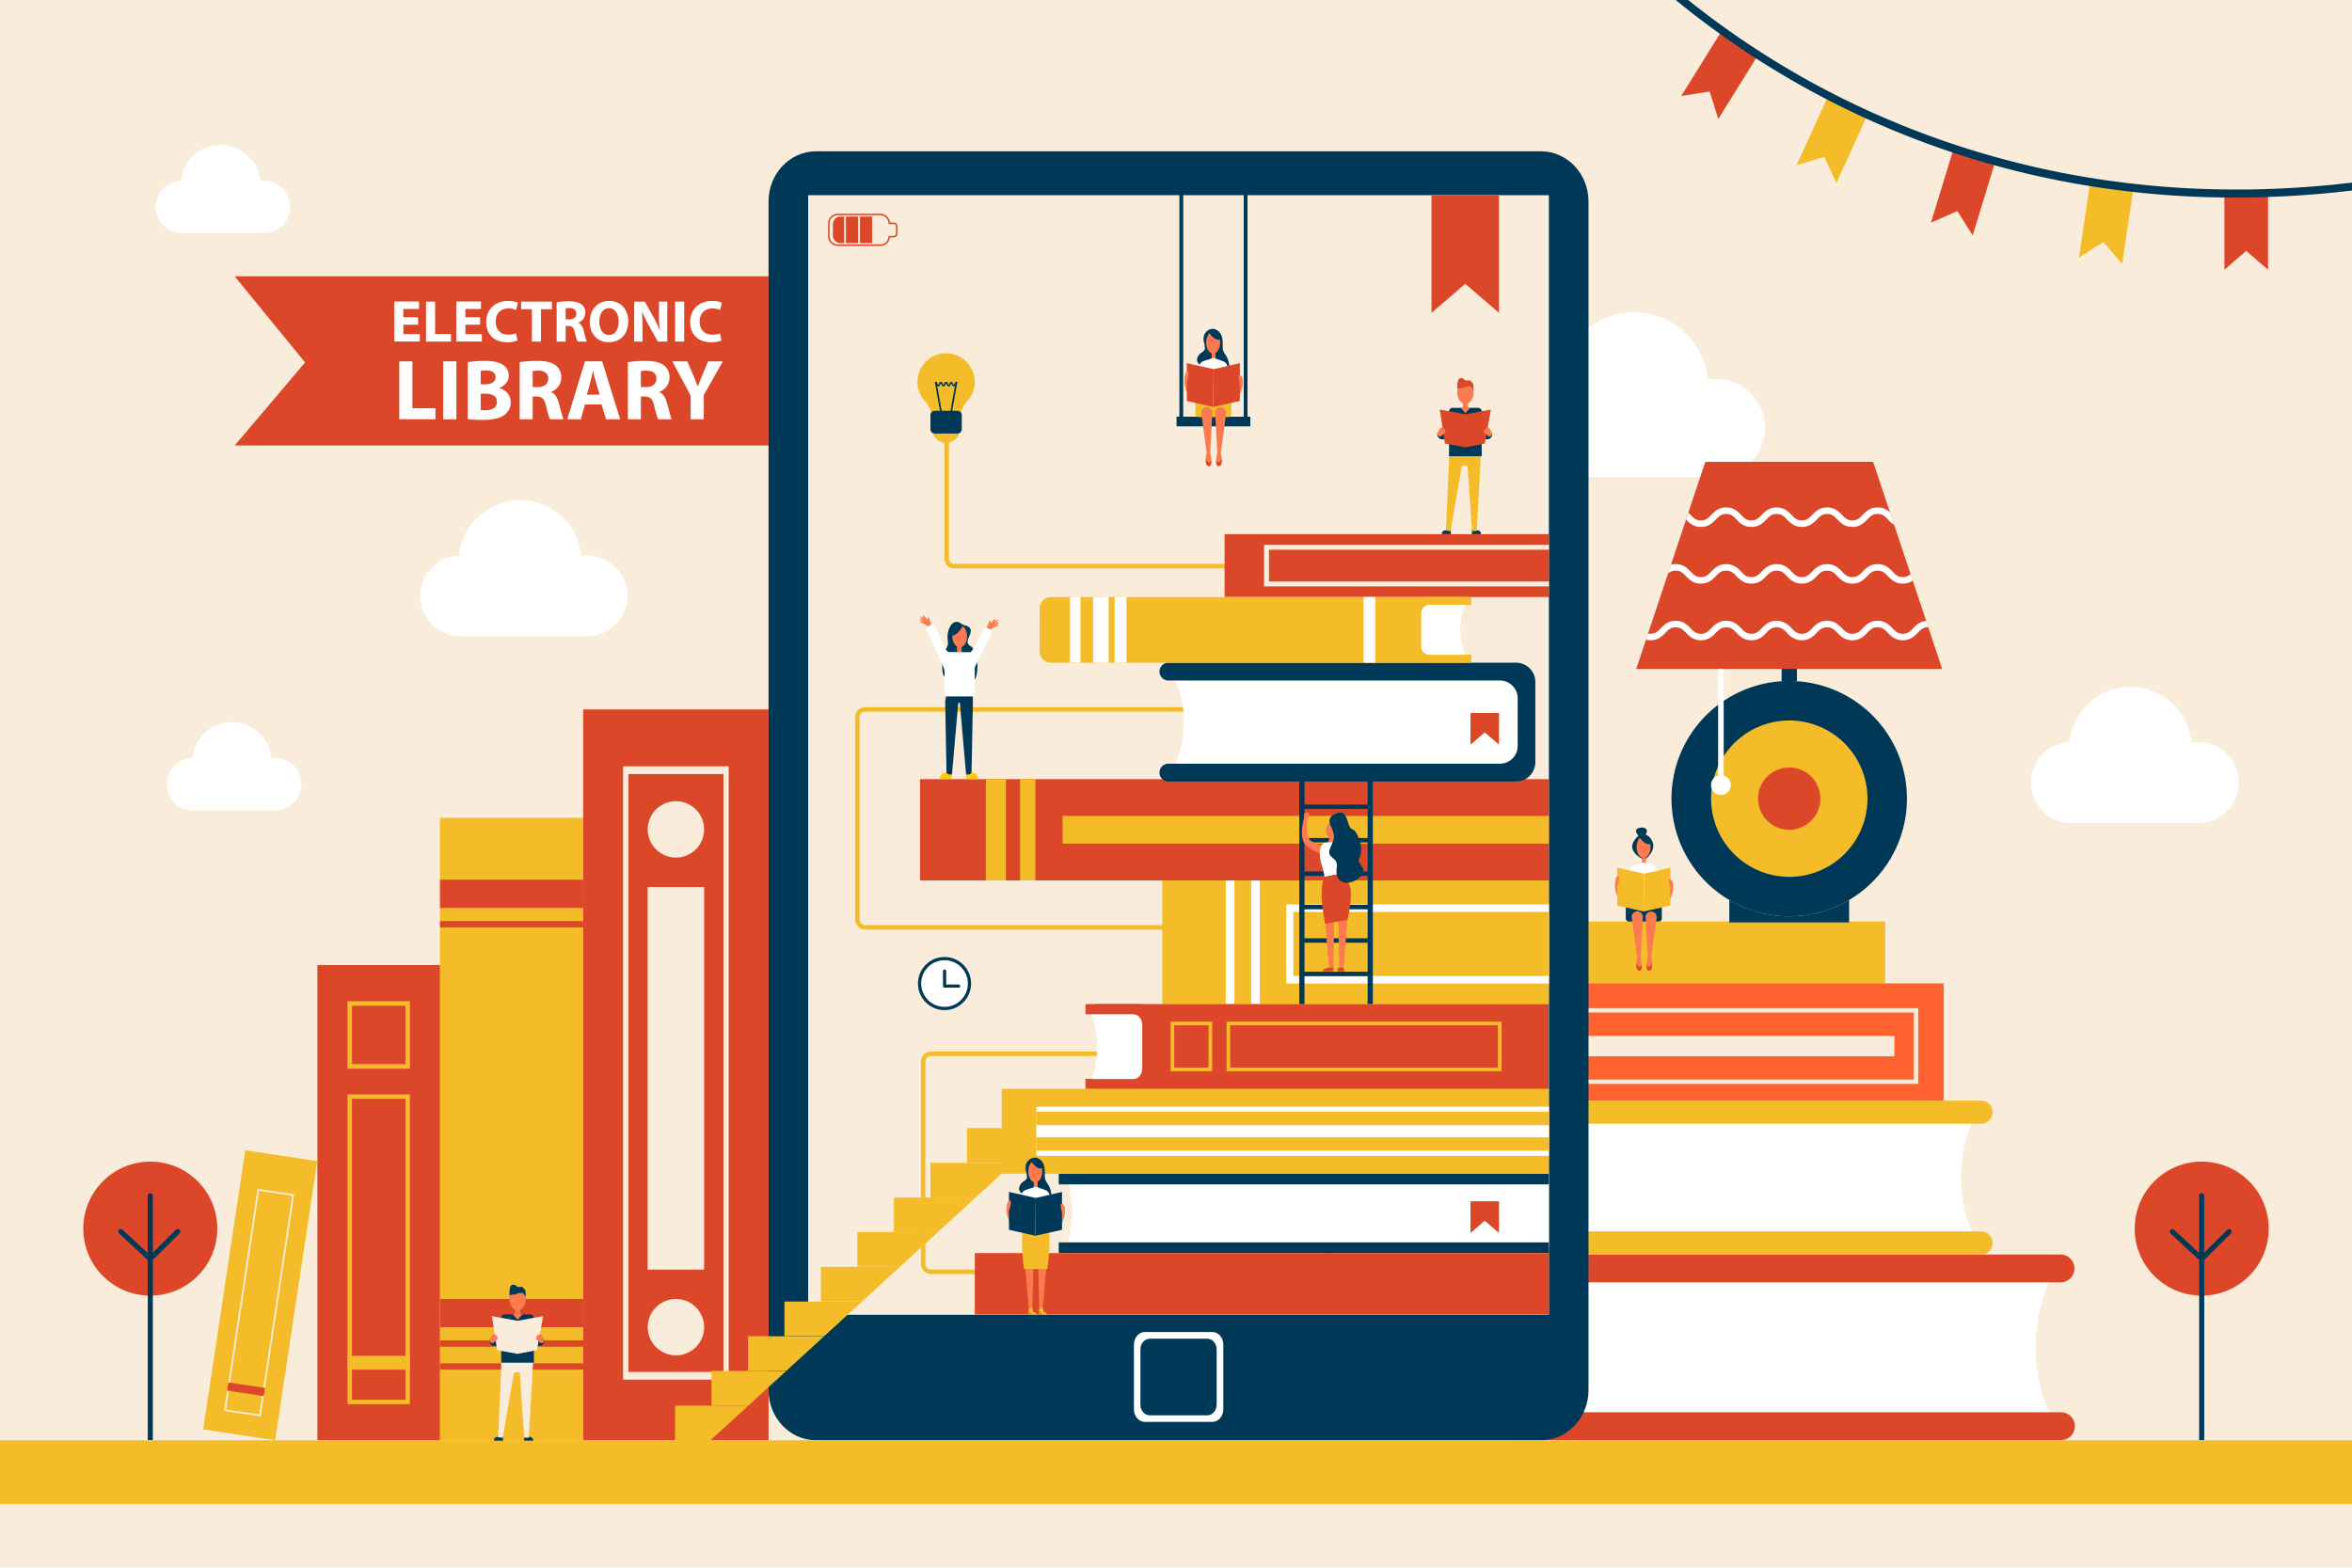<svg xmlns="http://www.w3.org/2000/svg" viewBox="0 0 1500 1000"><defs><style>.cls-1{fill:#f9ecda;}.cls-2,.cls-9{fill:#fff;}.cls-3{fill:#f4bc28;}.cls-4{fill:#dc4729;}.cls-5{fill:#ff612f;}.cls-6,.cls-8{fill:none;}.cls-6{stroke:#f9ecda;stroke-width:2.75px;}.cls-10,.cls-6,.cls-8,.cls-9{stroke-miterlimit:10;}.cls-10,.cls-7{fill:#003957;}.cls-8{stroke:#f4bc28;stroke-width:2.84px;}.cls-10,.cls-9{stroke:#003957;}.cls-9{stroke-width:2.06px;}.cls-10{stroke-width:1.9px;}.cls-11{fill:#fb7a4f;}.cls-12{fill:#f7a095;}.cls-13{fill:#ffc90a;}</style></defs><title>bookshelf2</title><g id="レイヤー_2" data-name="レイヤー 2"><g id="_1" data-name="1"><rect id="back" class="cls-1" width="1500" height="1000"/><g id="_1-2" data-name="1"><path class="cls-2" d="M1094.32,241.8h-5.09a47.43,47.43,0,0,0-94.37,0,31.26,31.26,0,0,0,1.38,62.48h98.08a31.26,31.26,0,0,0,0-62.52Z"/><path class="cls-2" d="M374.93,354.33h-4.21a39.17,39.17,0,0,0-77.94,0,25.81,25.81,0,0,0,1.14,51.6h81a25.82,25.82,0,0,0,0-51.63Z"/><path class="cls-2" d="M1401.92,473.35h-4.21a39.17,39.17,0,0,0-77.94,0,25.82,25.82,0,0,0,1.14,51.61h81a25.82,25.82,0,0,0,0-51.64Z"/><path class="cls-2" d="M175.93,483.48H173.2a25.39,25.39,0,0,0-50.52,0,16.73,16.73,0,0,0,.74,33.45h52.51a16.74,16.74,0,0,0,0-33.47Z"/><path class="cls-2" d="M168.77,115.27H166a25.39,25.39,0,0,0-50.51,0,16.73,16.73,0,0,0,.73,33.45h52.51a16.74,16.74,0,0,0,0-33.47Z"/></g><g id="_2" data-name="2"><rect class="cls-3" x="280.61" y="521.68" width="91.35" height="397.09"/><rect class="cls-4" x="280.61" y="828.6" width="91.35" height="18.01"/><rect class="cls-4" x="280.61" y="855" width="91.35" height="4.03"/><rect class="cls-4" x="280.61" y="561.14" width="91.35" height="18.01"/><rect class="cls-4" x="280.61" y="587.54" width="91.35" height="4.03"/><rect class="cls-4" x="280.61" y="869.65" width="91.35" height="4.03"/><rect class="cls-4" x="371.96" y="452.53" width="118.19" height="466.24"/><rect class="cls-1" x="397.38" y="488.82" width="67.35" height="391.24"/><rect class="cls-4" x="400.74" y="493.75" width="60.63" height="381.39"/><rect class="cls-1" x="413.06" y="565.82" width="35.98" height="244.05"/><circle class="cls-1" cx="431.05" cy="529.07" r="17.99" transform="translate(-154.39 178.39) rotate(-19.91)"/><circle class="cls-1" cx="431.05" cy="846.61" r="17.99" transform="translate(-262.51 197.36) rotate(-19.91)"/><rect class="cls-4" x="202.42" y="615.61" width="78.18" height="303.15"/><path class="cls-3" d="M258.57,641.51v37.28H224.46V641.51Zm2.85-2.84H221.61v43h39.81v-43Z"/><path class="cls-3" d="M258.57,700.9v192H224.46v-192Zm2.85-2.84H221.61V895.71h39.81V698.06Z"/><rect class="cls-3" x="221.61" y="864.86" width="39.8" height="8.83"/><rect class="cls-3" x="75.92" y="803.07" width="180.05" height="46.43" transform="translate(-675.84 867.19) rotate(-81.43)"/><path class="cls-1" d="M165.17,759.57l21.19,3.19-21,139.51-21.2-3.2,21-139.5Zm-.93-1.26L142.88,900l23.37,3.52,21.37-141.69-23.38-3.52Z"/><rect class="cls-4" x="154.28" y="874.41" width="5.24" height="23.64" transform="translate(-742.82 909.27) rotate(-81.43)"/><rect class="cls-3" x="908.28" y="587.8" width="293.98" height="39.59"/><path class="cls-2" d="M1298.26,859.4c0,19.37,5,37,13.1,50.31h-345V809.09h345C1303.22,822.38,1298.26,840,1298.26,859.4Z"/><path class="cls-4" d="M1314.1,900.84H983.65a17.75,17.75,0,0,1-17.75-17.76V835.72A17.74,17.74,0,0,1,983.65,818H1314.1a8.88,8.88,0,1,0,0-17.76H967.57a19.23,19.23,0,0,0-19.24,19.24v79.91a19.23,19.23,0,0,0,19.24,19.23H1314.1a8.88,8.88,0,1,0,0-17.75Z"/><path class="cls-2" d="M996.13,716.79a14.44,14.44,0,0,0-14,11.48V774a14.44,14.44,0,0,0,14,11.49h261.35a89.79,89.79,0,0,1,0-68.7H996.13Z"/><path class="cls-3" d="M1263.46,785.49H996.13a14.44,14.44,0,0,1-14-11.49,14.94,14.94,0,0,1-.36-3.23V731.51a15.1,15.1,0,0,1,.36-3.24,14.44,14.44,0,0,1,14-11.48h267.33a7.36,7.36,0,0,0,0-14.72H983.11A15.76,15.76,0,0,0,967.55,718v66.24a15.76,15.76,0,0,0,15.56,16h280.35a7.36,7.36,0,0,0,0-14.72Z"/><rect class="cls-5" x="945.64" y="627.31" width="293.98" height="74.75"/><rect class="cls-6" x="992.99" y="644.51" width="228.97" height="45.51"/><rect class="cls-1" x="1006.55" y="660.77" width="201.6" height="13"/><path class="cls-7" d="M1216.16,509.43a75.08,75.08,0,1,1-80-74.89c1.61-.11,3.24-.17,4.88-.17s3.27.06,4.89.17A75,75,0,0,1,1216.16,509.43Z"/><path class="cls-3" d="M1191,509.43a49.87,49.87,0,1,1-53.11-49.74c1.07-.07,2.15-.11,3.24-.11s2.18,0,3.25.11A49.86,49.86,0,0,1,1191,509.43Z"/><path class="cls-4" d="M1160.94,509.44a19.86,19.86,0,1,1-21.15-19.82c.43,0,.86,0,1.29,0s.87,0,1.3,0A19.86,19.86,0,0,1,1160.94,509.44Z"/><path class="cls-7" d="M1179.28,574.06v14.35h-76.39V574.06a75,75,0,0,0,76.39,0Z"/><path class="cls-7" d="M1146,386.86v47.68c-1.62-.11-3.24-.17-4.89-.17s-3.27.06-4.88.17V386.86Z"/><polygon class="cls-4" points="1238.65 426.73 1043.52 426.73 1049.74 408.07 1051.05 404.13 1063.81 365.85 1065.69 360.22 1075.28 331.42 1076.74 327.04 1087.56 294.6 1194.6 294.6 1205.38 326.94 1207.97 334.69 1218.46 366.17 1219.85 370.33 1228.42 396.04 1229.77 400.12 1238.65 426.73"/><path class="cls-2" d="M1208,334.69a17.08,17.08,0,0,1-4-3.34c-1.91-2-3.41-3.51-6.57-3.51s-4.65,1.56-6.55,3.51c-2.07,2.13-4.64,4.76-9.54,4.76s-7.46-2.63-9.53-4.76c-1.91-2-3.41-3.51-6.57-3.51s-4.65,1.56-6.55,3.51c-2.07,2.13-4.64,4.76-9.54,4.76s-7.46-2.63-9.52-4.76c-1.92-2-3.42-3.51-6.57-3.51s-4.65,1.56-6.57,3.51c-2,2.13-4.62,4.76-9.52,4.76s-7.46-2.63-9.53-4.76c-1.9-2-3.41-3.51-6.57-3.51s-4.65,1.56-6.55,3.51c-2.07,2.13-4.64,4.76-9.54,4.76s-7.41-2.58-9.46-4.69l1.46-4.38c.52.48,1,1,1.45,1.43,1.9,2,3.41,3.51,6.55,3.51s4.65-1.55,6.57-3.51c2.06-2.12,4.62-4.77,9.52-4.77s7.48,2.65,9.54,4.77c1.9,2,3.42,3.51,6.56,3.51s4.65-1.55,6.56-3.51c2.07-2.12,4.63-4.77,9.53-4.77s7.47,2.65,9.54,4.77c1.9,2,3.4,3.51,6.55,3.51s4.66-1.55,6.57-3.51c2-2.12,4.63-4.77,9.52-4.77s7.48,2.65,9.53,4.77c1.91,2,3.43,3.51,6.57,3.51s4.65-1.55,6.57-3.51c2.05-2.12,4.62-4.77,9.52-4.77a11.24,11.24,0,0,1,8,3.24Z"/><path class="cls-2" d="M1219.85,370.33a10.73,10.73,0,0,1-6.36,1.94c-4.9,0-7.46-2.65-9.53-4.78-1.91-2-3.41-3.5-6.57-3.5s-4.65,1.54-6.55,3.5c-2.07,2.13-4.64,4.78-9.54,4.78s-7.46-2.65-9.53-4.78c-1.91-2-3.41-3.5-6.57-3.5s-4.65,1.54-6.55,3.5c-2.07,2.13-4.64,4.78-9.54,4.78s-7.46-2.65-9.52-4.78c-1.92-2-3.42-3.5-6.57-3.5s-4.65,1.54-6.57,3.5c-2,2.13-4.62,4.78-9.52,4.78s-7.46-2.65-9.53-4.78c-1.9-2-3.41-3.5-6.57-3.5s-4.65,1.54-6.55,3.5c-2.07,2.13-4.64,4.78-9.54,4.78s-7.46-2.65-9.53-4.78c-1.91-2-3.41-3.5-6.56-3.5a6.77,6.77,0,0,0-4.84,1.86l1.88-5.63a11.69,11.69,0,0,1,3-.37c4.9,0,7.47,2.63,9.54,4.76,1.9,2,3.41,3.52,6.55,3.52s4.65-1.56,6.57-3.52c2.06-2.13,4.62-4.76,9.52-4.76s7.48,2.63,9.54,4.76c1.9,2,3.42,3.52,6.56,3.52s4.65-1.56,6.56-3.52c2.07-2.13,4.63-4.76,9.53-4.76s7.47,2.63,9.54,4.76c1.9,2,3.4,3.52,6.55,3.52s4.66-1.56,6.57-3.52c2-2.13,4.63-4.76,9.52-4.76s7.48,2.63,9.53,4.76c1.91,2,3.43,3.52,6.57,3.52s4.65-1.56,6.57-3.52c2.05-2.13,4.62-4.76,9.52-4.76s7.48,2.63,9.53,4.76c1.91,2,3.43,3.52,6.57,3.52a6.9,6.9,0,0,0,5-2Z"/><path class="cls-2" d="M1229.77,400.12h-.18c-3.14,0-4.66,1.55-6.56,3.52-2.07,2.13-4.64,4.76-9.54,4.76s-7.46-2.63-9.53-4.76c-1.91-2-3.41-3.52-6.57-3.52s-4.65,1.55-6.55,3.52c-2.07,2.13-4.64,4.76-9.54,4.76s-7.46-2.63-9.53-4.76c-1.91-2-3.41-3.52-6.57-3.52s-4.65,1.55-6.55,3.52c-2.07,2.13-4.64,4.76-9.54,4.76A11.67,11.67,0,0,1,1146,408a13.94,13.94,0,0,1-6.37-4.35,13.07,13.07,0,0,0-3.39-2.81,6.86,6.86,0,0,0-3.18-.71c-3.14,0-4.65,1.55-6.57,3.52-2,2.13-4.62,4.76-9.52,4.76s-7.46-2.63-9.53-4.76c-1.9-2-3.41-3.52-6.57-3.52s-4.65,1.55-6.55,3.52c-2.07,2.13-4.64,4.76-9.54,4.76s-7.46-2.63-9.53-4.76c-1.91-2-3.41-3.52-6.56-3.52s-4.65,1.55-6.56,3.52c-2.06,2.13-4.63,4.76-9.52,4.76a11.76,11.76,0,0,1-2.83-.33l1.31-3.94a7.83,7.83,0,0,0,1.52.13c3.14,0,4.65-1.54,6.55-3.5,2.07-2.13,4.64-4.78,9.53-4.78s7.47,2.65,9.54,4.78c1.9,2,3.41,3.5,6.55,3.5s4.65-1.54,6.57-3.5c2.06-2.13,4.62-4.78,9.52-4.78s7.48,2.65,9.54,4.78c1.9,2,3.42,3.5,6.56,3.5s4.65-1.54,6.56-3.5c2.07-2.13,4.63-4.78,9.53-4.78a11.83,11.83,0,0,1,3.18.42,14.3,14.3,0,0,1,6.36,4.36,12.94,12.94,0,0,0,3.4,2.81,6.79,6.79,0,0,0,3.15.69c3.16,0,4.66-1.54,6.57-3.5,2-2.13,4.63-4.78,9.52-4.78s7.48,2.65,9.53,4.78c1.91,2,3.43,3.5,6.57,3.5s4.65-1.54,6.57-3.52,4.62-4.76,9.52-4.76,7.48,2.65,9.53,4.78c1.91,2,3.43,3.5,6.57,3.5s4.67-1.54,6.57-3.52,4.21-4.31,8.36-4.7Z"/><path class="cls-2" d="M1099.3,494.72v-68h-3.55v68a6.31,6.31,0,1,0,3.55,0Z"/></g><g id="_3" data-name="3"><polygon class="cls-4" points="490.15 284.18 149.67 284.18 194.58 231.2 149.67 176.26 490.15 176.26 490.15 284.18"/><path class="cls-2" d="M266.65,207.11h-9.38v6h10.48v4.73H251.48v-25.5h15.74v4.73h-10v5.3h9.38Z"/><path class="cls-2" d="M271.69,192.39h5.79v20.66h10.14v4.84H271.69Z"/><path class="cls-2" d="M306.2,207.11h-9.38v6H307.3v4.73H291v-25.5h15.74v4.73h-9.95v5.3h9.38Z"/><path class="cls-2" d="M330,217.18a16.33,16.33,0,0,1-6.55,1.13c-8.82,0-13.36-5.52-13.36-12.79,0-8.7,6.21-13.55,13.93-13.55a15,15,0,0,1,6.28,1.14l-1.17,4.58a12.52,12.52,0,0,0-4.85-.95c-4.58,0-8.13,2.76-8.13,8.44,0,5.11,3,8.32,8.17,8.32a14.32,14.32,0,0,0,4.81-.83Z"/><path class="cls-2" d="M339.2,197.23h-6.85v-4.84H352v4.84h-7v20.66H339.2Z"/><path class="cls-2" d="M355,192.73a51.12,51.12,0,0,1,7.68-.53c3.79,0,6.44.57,8.25,2a6.45,6.45,0,0,1,2.35,5.33,6.76,6.76,0,0,1-4.5,6.28v.12c1.77.72,2.76,2.42,3.4,4.76.8,2.88,1.59,6.21,2.08,7.19h-5.9A32.68,32.68,0,0,1,366.6,212c-.68-3.18-1.78-4-4.12-4.08h-1.74v10H355Zm5.72,11H363c2.87,0,4.57-1.43,4.57-3.67s-1.58-3.52-4.23-3.55a15.26,15.26,0,0,0-2.61.18Z"/><path class="cls-2" d="M400.66,204.88c0,8.36-5.07,13.43-12.53,13.43s-12-5.71-12-13c0-7.64,4.88-13.36,12.41-13.36C396.38,192,400.66,197.84,400.66,204.88Zm-18.43.34c0,5,2.35,8.51,6.21,8.51s6.13-3.71,6.13-8.66c0-4.58-2.2-8.52-6.17-8.52S382.23,200.26,382.23,205.22Z"/><path class="cls-2" d="M404.45,217.89v-25.5h6.73l5.3,9.35a72.87,72.87,0,0,1,4.16,8.74h.12a94.55,94.55,0,0,1-.49-10.67v-7.42h5.29v25.5h-6.05l-5.45-9.83a96.6,96.6,0,0,1-4.43-9l-.11,0c.15,3.37.23,7,.23,11.12v7.68Z"/><path class="cls-2" d="M436.35,192.39v25.5h-5.79v-25.5Z"/><path class="cls-2" d="M460.08,217.18a16.33,16.33,0,0,1-6.55,1.13c-8.82,0-13.36-5.52-13.36-12.79,0-8.7,6.21-13.55,13.93-13.55a15,15,0,0,1,6.28,1.14l-1.17,4.58a12.52,12.52,0,0,0-4.85-.95c-4.58,0-8.13,2.76-8.13,8.44,0,5.11,3,8.32,8.17,8.32a14.32,14.32,0,0,0,4.81-.83Z"/><path class="cls-2" d="M254.64,230.5H263v29.95h14.7v7H254.64Z"/><path class="cls-2" d="M291.06,230.5v37h-8.39v-37Z"/><path class="cls-2" d="M298.3,231a66.4,66.4,0,0,1,10.8-.77c5.11,0,8.23.5,10.92,2.09a8,8,0,0,1,4.44,7.24c0,3.29-1.92,6.36-6.08,7.9v.11c4.22,1.15,7.35,4.33,7.35,9.1a9.87,9.87,0,0,1-3.84,7.85c-2.69,2.14-7.19,3.34-14.54,3.34a65.55,65.55,0,0,1-9.05-.54Zm8.28,14.16h2.74c4.39,0,6.75-1.81,6.75-4.56s-2.14-4.28-5.92-4.28a22.81,22.81,0,0,0-3.57.22Zm0,16.4a26.32,26.32,0,0,0,3.24.11c3.78,0,7.13-1.48,7.13-5.32s-3.35-5.22-7.52-5.22h-2.85Z"/><path class="cls-2" d="M331.43,231a73.25,73.25,0,0,1,11.13-.77c5.49,0,9.33.83,12,2.91a9.39,9.39,0,0,1,3.4,7.74,9.8,9.8,0,0,1-6.53,9.1v.17c2.58,1,4,3.51,4.94,6.91,1.15,4.17,2.31,9,3,10.42h-8.56c-.6-1.1-1.48-4.06-2.58-8.61s-2.58-5.87-6-5.93h-2.52v14.54h-8.28Zm8.28,15.91H343c4.17,0,6.64-2.08,6.64-5.32,0-3.4-2.3-5.1-6.14-5.16a20.68,20.68,0,0,0-3.79.28Z"/><path class="cls-2" d="M373.06,258l-2.63,9.49h-8.67l11.3-37h11l11.46,37h-9L383.65,258Zm9.38-6.25-2.31-7.85c-.65-2.19-1.31-4.93-1.86-7.13h-.11c-.55,2.2-1.1,5-1.7,7.13l-2.19,7.85Z"/><path class="cls-2" d="M400.43,231a73.25,73.25,0,0,1,11.13-.77c5.49,0,9.33.83,12,2.91a9.39,9.39,0,0,1,3.4,7.74,9.8,9.8,0,0,1-6.52,9.1v.17c2.57,1,4,3.51,4.93,6.91,1.15,4.17,2.31,9,3,10.42h-8.56c-.6-1.1-1.48-4.06-2.58-8.61s-2.57-5.87-6-5.93h-2.52v14.54h-8.28Zm8.28,15.91H412c4.17,0,6.64-2.08,6.64-5.32,0-3.4-2.3-5.1-6.14-5.16a20.68,20.68,0,0,0-3.79.28Z"/><path class="cls-2" d="M440.47,267.47V252.33L428.79,230.5h9.54l3.79,8.89c1.15,2.68,1.92,4.66,2.85,7.07h.11c.82-2.3,1.7-4.44,2.8-7.07l3.72-8.89H461l-12.18,21.56v15.41Z"/><path class="cls-7" d="M1013.08,886.73c0,17.69-13.57,32-30.31,32H520.46c-16.74,0-30.31-14.35-30.31-32V128.51c0-17.69,13.57-32,30.31-32H982.77c16.74,0,30.31,14.35,30.31,32Z"/><rect class="cls-1" x="515.41" y="124.51" width="472.41" height="714.17"/><circle class="cls-7" cx="751.61" cy="875.95" r="25.1"/><path class="cls-2" d="M780.17,899c0,4.42-3.15,8-7,8h-43c-3.89,0-7-3.58-7-8V857.66c0-4.42,3.15-8,7-8h43c3.89,0,7,3.58,7,8Z"/><path class="cls-7" d="M775.92,896c0,3.76-2.69,6.81-6,6.81H733.3c-3.3,0-6-3-6-6.81V860.74c0-3.76,2.69-6.81,6-6.81h36.63c3.3,0,6,3.05,6,6.81Z"/></g><g id="_4" data-name="4"><path class="cls-3" d="M791.93,359.72H608.47a3.31,3.31,0,0,1-3.31-3.31v-78h-2.85v78a6.18,6.18,0,0,0,6.16,6.16H791.93Z"/><rect class="cls-8" x="546.8" y="452.53" width="259.38" height="139.04" rx="4.74" ry="4.74"/><rect class="cls-8" x="588.76" y="672.22" width="259.38" height="139.04" rx="4.74" ry="4.74"/><circle class="cls-9" cx="602.38" cy="627.39" r="15.92"/><polygon class="cls-2" points="602.38 619.45 602.38 629 611.29 629 602.38 619.45"/><path class="cls-7" d="M611.29,630h-8.91a1,1,0,0,1-1-1v-9.55a1,1,0,1,1,2.06,0V628h7.88a1,1,0,1,1,0,2.06Z"/><path class="cls-3" d="M611.81,276.3a8.82,8.82,0,0,1-16.86,0,2.63,2.63,0,0,0,1.16.26h14.55A2.73,2.73,0,0,0,611.81,276.3Z"/><path class="cls-3" d="M621.65,243.61a18.25,18.25,0,0,1-3.83,11.21,18.6,18.6,0,0,0-1.79,2A18.18,18.18,0,0,0,612.2,268v5.71a8.87,8.87,0,0,1-.39,2.59,2.76,2.76,0,0,1-1.15.25H596.1a2.62,2.62,0,0,1-1.15-.26,8.44,8.44,0,0,1-.39-2.58V268a17.81,17.81,0,0,0-.65-4.82,18.22,18.22,0,0,0-3.2-6.41,16.93,16.93,0,0,0-1.75-1.93,18.27,18.27,0,1,1,32.69-11.23Z"/><path class="cls-7" d="M613.38,264.78v9.06a2.71,2.71,0,0,1-2.72,2.71H596.1a2.62,2.62,0,0,1-1.15-.26,2.69,2.69,0,0,1-1.56-2.45v-9.06a2.72,2.72,0,0,1,2.71-2.72h14.56a2.71,2.71,0,0,1,2.18,1.11A2.67,2.67,0,0,1,613.38,264.78Z"/><path class="cls-7" d="M600.84,267.22a.54.54,0,0,1-.53-.44l-4-22.46a.53.53,0,0,1,.44-.63.55.55,0,0,1,.63.44l4,22.46a.55.55,0,0,1-.44.63Z"/><path class="cls-7" d="M605.92,267.22h-.1a.56.56,0,0,1-.44-.63l4-22.46a.54.54,0,0,1,.63-.44.55.55,0,0,1,.44.63l-4,22.46A.54.54,0,0,1,605.92,267.22Z"/><path class="cls-7" d="M608.36,246.53c-.75,0-1.05-.72-1.29-1.3a2,2,0,0,0-.38-.7,2.44,2.44,0,0,0-.37.7c-.24.58-.54,1.3-1.28,1.3s-1-.72-1.29-1.3a2,2,0,0,0-.38-.7,2.44,2.44,0,0,0-.37.7c-.24.58-.54,1.3-1.28,1.3s-1.05-.72-1.29-1.3a2,2,0,0,0-.38-.7,2.44,2.44,0,0,0-.37.7c-.24.58-.54,1.3-1.28,1.3s-1-.72-1.29-1.3a2,2,0,0,0-.38-.7.49.49,0,0,1-.49-.49.5.5,0,0,1,.5-.5c.74,0,1,.73,1.29,1.31.09.23.26.65.38.7a2.47,2.47,0,0,0,.36-.7c.24-.58.54-1.31,1.29-1.31s1,.73,1.28,1.31c.1.23.27.65.38.7a2.22,2.22,0,0,0,.37-.7c.24-.58.54-1.31,1.29-1.31s1,.73,1.28,1.31c.1.23.27.65.38.7a2.22,2.22,0,0,0,.37-.7c.24-.58.54-1.31,1.29-1.31s1,.73,1.28,1.31c.1.23.27.65.38.7s.28-.47.37-.7c.25-.58.55-1.31,1.29-1.31a.51.51,0,0,1,.5.5.5.5,0,0,1-.5.49c-.11.05-.28.47-.37.7C609.4,245.81,609.1,246.53,608.36,246.53Z"/></g><g id="_5" data-name="5"><g id="_5-2" data-name="5"><g id="_5-3" data-name="5"><rect class="cls-4" x="586.74" y="497.01" width="401.07" height="64.59"/><rect class="cls-3" x="677.69" y="520.48" width="310.12" height="17.66"/><rect class="cls-3" x="628.73" y="497.01" width="12.75" height="64.59"/><rect class="cls-3" x="650.55" y="497.01" width="9.76" height="64.59"/><path class="cls-2" d="M755.06,460.61c0,12.41-3.17,23.71-8.38,32.23h221V428.39h-221C751.89,436.9,755.06,448.21,755.06,460.61Z"/><path class="cls-7" d="M966.85,422.71H744.92a5.69,5.69,0,0,0,0,11.37H956.55a11.37,11.37,0,0,1,11.37,11.37v30.33a11.37,11.37,0,0,1-11.37,11.37H744.92a5.69,5.69,0,0,0,0,11.37H966.85a12.32,12.32,0,0,0,12.32-12.32V435A12.32,12.32,0,0,0,966.85,422.71Z"/><rect class="cls-4" x="780.98" y="340.73" width="206.84" height="40.1"/><polygon class="cls-1" points="987.83 370.92 809.31 370.92 809.31 350.65 987.83 350.65 987.83 347.53 806.18 347.53 806.18 374.04 987.83 374.04 987.83 370.92"/><path class="cls-3" d="M934.55,380.84v5.33c-1.86,3.38-3.07,9.11-3.07,15.6s1.21,12.23,3.07,15.6v5.34H668.83v-.15a7.17,7.17,0,0,1-5.76-7V388a7.15,7.15,0,0,1,5.76-7v-.14Z"/><path class="cls-3" d="M938.31,380.84v5.05H934.7a1.91,1.91,0,0,0-.15.28c-1.86,3.38-3.07,9.11-3.07,15.6s1.21,12.23,3.07,15.6a1.91,1.91,0,0,0,.15.28h3.61v5.06H909.25a7.18,7.18,0,0,1-7.17-7.18V388a7.16,7.16,0,0,1,7.17-7.17Z"/><path class="cls-2" d="M934.55,417.37a1.91,1.91,0,0,0,.15.28H911.9a5.44,5.44,0,0,1-5.42-4.89,5.25,5.25,0,0,1,0-.56V391.34a5.12,5.12,0,0,1,0-.56,5.43,5.43,0,0,1,5.42-4.89h22.8a1.91,1.91,0,0,0-.15.28c-1.86,3.38-3.07,9.11-3.07,15.6S932.69,414,934.55,417.37Z"/><path class="cls-2" d="M934.55,417.37a1.91,1.91,0,0,0,.15.28H911.29a5.09,5.09,0,0,1-4.81-4.89,5.25,5.25,0,0,1,0-.56V391.34a5.5,5.5,0,0,1,4.84-5.45H934.7a1.91,1.91,0,0,0-.15.28c-1.86,3.38-3.07,9.11-3.07,15.6S932.69,414,934.55,417.37Z"/><path class="cls-2" d="M938.31,385.76v.13h-.08A.57.57,0,0,1,938.31,385.76Z"/><path class="cls-2" d="M938.23,417.65h.08v.13A.57.57,0,0,1,938.23,417.65Z"/><rect class="cls-2" x="697.12" y="380.84" width="9.95" height="41.87"/><rect class="cls-2" x="682.43" y="380.84" width="6.63" height="41.87"/><rect class="cls-2" x="710.86" y="380.84" width="7.58" height="41.87"/><rect class="cls-2" x="869.57" y="380.84" width="7.58" height="41.87"/><rect class="cls-3" x="741.22" y="561.6" width="246.6" height="78.86"/><rect class="cls-2" x="797.92" y="561.6" width="5.54" height="78.86"/><rect class="cls-2" x="781.74" y="561.6" width="5.54" height="78.86"/><rect class="cls-2" x="820.32" y="576.9" width="167.5" height="50.49"/><rect class="cls-3" x="824.82" y="581.68" width="162.99" height="40.93"/><path class="cls-4" d="M987.59,640.47v54.24H698.11v-6.92c2.07-4.37,3.44-11.79,3.44-20.21s-1.37-15.83-3.44-20.2v-6.91Z"/><path class="cls-4" d="M692.26,640.47V647h4.21c.06.12.12.25.17.37,2.17,4.37,3.58,11.8,3.58,20.21s-1.41,15.83-3.58,20.2c0,.12-.11.25-.17.37h-4.21v6.54h33.82c4.63,0,8.35-4.17,8.35-9.29V649.76c0-5.14-3.72-9.29-8.35-9.29Z"/><path class="cls-2" d="M696.2,687.94c-.05.12-.11.25-.17.37h26.91c2.88,0,5.25-2.8,5.53-6.36q0-.36,0-.72V654.1c0-.25,0-.5,0-.73-.28-3.57-2.65-6.36-5.53-6.36H696c.06.13.12.25.17.37,2.14,4.39,3.53,11.84,3.53,20.28S698.34,683.56,696.2,687.94Z"/><path class="cls-2" d="M693.9,648v.16H694A.8.8,0,0,0,693.9,648Z"/><path class="cls-2" d="M694,688.31h-.08v.16A.8.8,0,0,0,694,688.31Z"/><path class="cls-3" d="M770.77,654v27H748.85V654Zm2.3-2.3H746.56V683.3h26.51V651.73Z"/><path class="cls-3" d="M955.35,654v27H784.52V654Zm2.29-2.3H782.23V683.3H957.64V651.73Z"/><path class="cls-2" d="M987.82,748.66v47.26H679.35c2.73-5.6,4.46-14,4.46-23.44,0-9.63-1.81-18.22-4.65-23.82Z"/><rect class="cls-7" x="675.22" y="748.66" width="312.59" height="6.84"/><rect class="cls-7" x="675.22" y="792.5" width="312.59" height="6.84"/><rect class="cls-4" x="621.68" y="799.35" width="366.14" height="39.19"/><polygon class="cls-3" points="622.22 763.86 598.14 785.91 570.07 785.91 570.07 763.86 622.22 763.86"/><polygon class="cls-3" points="598.07 785.98 573.99 808.04 546.8 808.04 546.8 785.98 598.07 785.98"/><polygon class="cls-3" points="501.41 874.52 477.35 896.55 453.75 896.55 453.75 874.52 501.41 874.52"/><polygon class="cls-3" points="525.59 852.37 501.53 874.4 477.02 874.4 477.02 852.37 525.59 852.37"/><polygon class="cls-3" points="549.74 830.25 525.68 852.28 500.28 852.28 500.28 830.25 549.74 830.25"/><polygon class="cls-3" points="573.89 808.13 549.81 830.18 523.54 830.18 523.54 808.13 573.89 808.13"/><polygon class="cls-3" points="670.52 719.59 646.47 741.65 616.73 741.65 616.73 719.59 670.52 719.59"/><polygon class="cls-3" points="646.35 741.74 622.29 763.79 593.35 763.79 593.35 741.74 646.35 741.74"/><polygon class="cls-3" points="477.26 896.64 453.2 918.67 430.47 918.67 430.47 896.64 477.26 896.64"/><polygon class="cls-4" points="956 124.51 956 199.56 934.48 181.04 912.96 199.56 912.96 124.51 956 124.51"/><polygon class="cls-4" points="937.82 454.76 937.82 475.02 946.91 467.2 956 475.02 956 454.76 937.82 454.76"/><polygon class="cls-4" points="937.82 766.27 937.82 786.53 946.91 778.71 956 786.53 956 766.27 937.82 766.27"/><rect class="cls-3" x="638.89" y="694.57" width="348.93" height="54.1"/><rect class="cls-2" x="660.99" y="705.94" width="326.82" height="31.35"/><rect class="cls-3" x="660.99" y="709.2" width="326.82" height="24.82"/><rect class="cls-2" x="660.99" y="717.73" width="326.82" height="7.76"/><path class="cls-10" d="M794.66,266.75V120.61H753.11V266.75H751.3V271h45.17v-4.26Zm-41-145.29h40.48V266.75H753.65Z"/></g><path class="cls-4" d="M536.12,138.14h2.19v16.93h-2.19a4.91,4.91,0,0,1-4.92-4.91v-7.1A4.92,4.92,0,0,1,536.12,138.14Z"/><rect class="cls-4" x="539.49" y="138.14" width="7.78" height="16.94"/><rect class="cls-4" x="548.45" y="138.14" width="7.78" height="16.94"/><path class="cls-4" d="M561.44,156.87H534.27a6.17,6.17,0,0,1-6.16-6.16V142.5a6.17,6.17,0,0,1,6.16-6.16h27.17a6.19,6.19,0,0,1,6.13,5.61H570a2.37,2.37,0,0,1,2.37,2.37v4.74a2.38,2.38,0,0,1-2.37,2.37h-2.46A6.12,6.12,0,0,1,561.44,156.87Zm-27.17-19.58a5.22,5.22,0,0,0-5.21,5.21v8.21a5.22,5.22,0,0,0,5.21,5.22h27.17a5.2,5.2,0,0,0,5.2-5l0-.45H570a1.43,1.43,0,0,0,1.42-1.42v-4.74A1.42,1.42,0,0,0,570,142.9h-3.35v-.47a5.23,5.23,0,0,0-5.21-5.14Z"/></g><rect class="cls-7" x="828.62" y="495.44" width="3.32" height="145"/><rect class="cls-7" x="872.21" y="495.44" width="3.32" height="145"/><rect class="cls-7" x="831.03" y="619.84" width="42.33" height="2.83"/><rect class="cls-7" x="831.03" y="598.51" width="42.33" height="2.83"/><rect class="cls-7" x="831.03" y="577.19" width="42.33" height="2.83"/><rect class="cls-7" x="831.03" y="555.87" width="42.33" height="2.83"/><rect class="cls-7" x="831.03" y="534.54" width="42.33" height="2.83"/><rect class="cls-7" x="831.03" y="513.22" width="42.33" height="2.83"/></g><g id="_6" data-name="6"><g id="_6-2" data-name="6"><rect class="cls-3" y="918.77" width="1500" height="40.62"/><circle class="cls-4" cx="1404.15" cy="783.72" r="42.74"/><path class="cls-7" d="M1402.52,803.71V918.59h3.26V803.68l17-16.87a1.65,1.65,0,0,0,0-2.32,1.63,1.63,0,0,0-2.31,0l-14.7,14.59V762.77a1.63,1.63,0,1,0-3.26,0v36.5l-16-14.82a1.63,1.63,0,1,0-2.21,2.4Z"/><circle class="cls-4" cx="95.85" cy="783.72" r="42.74"/><path class="cls-7" d="M94.22,803.71V918.59h3.26V803.68l17-16.87a1.65,1.65,0,0,0,0-2.32,1.63,1.63,0,0,0-2.31,0l-14.7,14.59V762.77a1.63,1.63,0,0,0-3.26,0v36.5l-16-14.82a1.63,1.63,0,1,0-2.21,2.4Z"/></g><polygon class="cls-4" points="1446.46 123.51 1446.46 172.03 1432.55 160.06 1418.63 172.03 1418.63 123.51 1446.46 123.51"/><polygon class="cls-3" points="1360.55 120.32 1353.4 168.31 1341.4 154.42 1325.88 164.21 1333.02 116.22 1360.55 120.32"/><polygon class="cls-4" points="1272.28 103.75 1258.09 150.14 1248.29 134.63 1231.48 142.01 1245.67 95.61 1272.28 103.75"/><polygon class="cls-3" points="1191.25 72.63 1171.18 116.8 1163.46 100.14 1145.84 105.28 1165.91 61.12 1191.25 72.63"/><polygon class="cls-4" points="1121.46 34.69 1095.85 75.9 1090.35 58.4 1072.22 61.22 1097.82 20.01 1121.46 34.69"/><path class="cls-7" d="M1500,116.48c-158.9,18.9-279.22-26.32-353.49-68.92A549.1,549.1,0,0,1,1076.64,0h-7.93a553.88,553.88,0,0,0,75.11,51.79,556.09,556.09,0,0,0,160.76,61.62A577.67,577.67,0,0,0,1425.49,126a633.85,633.85,0,0,0,74.51-4.46Z"/></g><g id="people"><path class="cls-7" d="M619.16,412.29c-3.19-1.75-2-4-1-6.46.13-.31.26-.62.38-.93a7.27,7.27,0,0,0,.59-2.6,2.83,2.83,0,0,0-1.41-2.45,5.91,5.91,0,0,0-.93-.5,9.07,9.07,0,0,0-1.78-.55c-1.42-.31-2.25-1.36-3.47-1.86a3.48,3.48,0,0,0-1.34-.26c-4.17,0-5.92,6.17-5.92,9.51,0,2,.63,3.92,0,5.88-.41,1.22-1.32,2.19-1.8,3.35-1.48,3.53-3.12,17,1.45,17,1.29.64,15.57,4.45,17.73,1.18C624.51,429.3,623.79,414.81,619.16,412.29Z"/><path class="cls-11" d="M607.3,405.31c-.14,3.92,1.86,7.33,4.46,7.62s4.81-2.66,5-6.58-1.86-7.34-4.46-7.62S607.44,401.38,607.3,405.31Z"/><path class="cls-11" d="M586.51,394.91c.38-.57,3.09,1.15,3.09,1.15s-3.19-2.34-2.66-2.8,3.36,2.15,3.36,2.15-2.57-2.42-1.66-2.75c.68-.25,2.42,2.19,3.26,3.46a2.6,2.6,0,0,1-.16-1.91c.63-1.42,1.32,1.7,1.38,1.85l.36,1a10.69,10.69,0,0,1,.6,1.12,8.27,8.27,0,0,1,.21,1.18l-2.18.51-1.57-1.14a9.66,9.66,0,0,1-1.14-.81s-2.87-.94-2.7-1.38,2.46.21,2.46.21S586.12,395.48,586.51,394.91Z"/><path class="cls-12" d="M603.38,416.38,599,408l-1.52-3.34-3.3-6.08-2.35,1.08,2.07,6.36s3.11,8.32,4.71,11.11l4.14,9.28Z"/><path class="cls-11" d="M637,397.34c-.37-.6-3.11.86-3.11.86s3.24-2,2.72-2.54-3.4,1.81-3.4,1.81,2.62-2.17,1.72-2.58c-.67-.31-2.47,2-3.35,3.14a2.57,2.57,0,0,0,.22-1.89c-.59-1.48-1.37,1.57-1.43,1.72l-.39.95a10.12,10.12,0,0,0-.63,1.06,9.2,9.2,0,0,0-.24,1.16l2.17.72,1.59-1a9.21,9.21,0,0,0,1.17-.7s2.89-.66,2.73-1.12-2.46,0-2.46,0S637.41,398,637,397.34Z"/><path class="cls-12" d="M620,416.21l4.2-7,1.61-3.18,3.41-5.59,2.36,1.13-2.24,6.16s-3.32,8-5,10.64l-4.14,8.57Z"/><polygon class="cls-11" points="610.34 415.96 613.31 416.07 613.33 410.23 610.35 410.11 610.34 415.96"/><path class="cls-7" d="M614.38,398.71s-4.67,8.69-8.16,6.24C606.22,405,606.34,396,614.38,398.71Z"/><path class="cls-7" d="M620.45,447.51v-.07h0l0-7.3L604,439.86l-1.21,7.58.9,48.07a3.41,3.41,0,0,1,1.45.36l.14.05,1.82-1.53,4-45.82.61-.49.45.51,4,45.8,1.82,1.53.14-.05a3.37,3.37,0,0,1,1.44-.36l.9-47.52v-.48Z"/><path class="cls-13" d="M616.12,493.82l.19,3.14L624,497s-.73-4.78-4.51-3.94A3,3,0,0,1,616.12,493.82Z"/><path class="cls-13" d="M607.08,493.82l-.2,3.14-7.72.05s.73-4.78,4.51-3.94A3,3,0,0,0,607.08,493.82Z"/><polygon class="cls-2" points="621.71 425.61 624.63 419.33 633.11 402.43 628.32 399.86 620.03 414.88 619.06 416 619.07 416.01 604.71 415.93 603.38 414.54 603.38 414.54 595.23 397.13 590.38 400.76 598.45 418.03 602.14 426.71 602.4 428.65 602.4 444.24 621.66 444.24 621.66 426.14 621.71 425.61"/><path class="cls-7" d="M938.71,340.73h5.73a2,2,0,0,0-1.34-2.25,30.07,30.07,0,0,0-4.39-.58Z"/><path class="cls-7" d="M925.29,340.73h-5.73a2,2,0,0,1,1.34-2.25,30.07,30.07,0,0,1,4.39-.58Z"/><rect class="cls-11" x="932.97" y="255.43" width="3.24" height="4.38"/><polygon class="cls-3" points="944.33 292.06 944.45 289.52 924.14 289.52 924.14 293.63 922.16 338.41 925.07 338.89 932.3 297.14 935.95 297.15 938.8 338.82 941.73 338.72 944.08 297.18 944.08 297.18 944.08 297.18 944.37 292.06 944.33 292.06"/><path class="cls-7" d="M926.63,260.16h15.85a2.45,2.45,0,0,1,2.41,1.57,1.53,1.53,0,0,1,.08.52V291H924.14V262.25A2.32,2.32,0,0,1,926.63,260.16Z"/><polygon class="cls-11" points="934.58 259.58 931.47 260.06 934.58 263.58 937.69 260.06 934.58 259.58"/><path class="cls-11" d="M939.8,250.48c0,3.94-2.33,7.14-5.21,7.14s-5.21-3.2-5.21-7.14,2.33-7.14,5.21-7.14S939.8,246.54,939.8,250.48Z"/><path class="cls-4" d="M929.48,248.41s-.62-7,1.95-7.15,2.1,1.17,3.42,1.39,3.46-.76,3.61,1.39c0,0,1-.83,1.21,2s0,3.15,0,3.15-.61-2.83-2.92-2.78-3.5,1.44-5,1.14A2.36,2.36,0,0,0,929.48,248.41Z"/><path class="cls-7" d="M916.62,276.42a3.74,3.74,0,0,0,2,3.64c1.48.69,6.46-.83,6.46-.83l-3.16-5.11Z"/><path class="cls-7" d="M951.65,276.42a3.72,3.72,0,0,1-2,3.64c-1.48.69-6.46-.83-6.46-.83l3.15-5.11Z"/><polygon class="cls-4" points="918.23 261.26 921.51 282.95 934.43 285.32 946.94 282.95 950.81 261.26 934.52 264.24 918.23 261.26"/><path class="cls-11" d="M921.4,274c-1-1.29-2.68-1.47-3.07-.77s-1.71,3.17-1.71,3.17a2,2,0,0,0,2.33,2l2.76-2.36A2,2,0,0,0,921.4,274Z"/><path class="cls-11" d="M946.89,274c1-1.29,2.67-1.47,3.07-.77s1.7,3.17,1.7,3.17a2,2,0,0,1-2.32,2L946.58,276A1.94,1.94,0,0,1,946.89,274Z"/><path class="cls-7" d="M334.24,919H340a2,2,0,0,0-1.34-2.25,30.07,30.07,0,0,0-4.39-.58Z"/><path class="cls-7" d="M320.82,919h-5.73a2,2,0,0,1,1.34-2.25,30.07,30.07,0,0,1,4.39-.58Z"/><rect class="cls-11" x="328.49" y="833.71" width="3.24" height="4.38"/><polygon class="cls-1" points="339.85 870.34 339.98 867.8 319.66 867.8 319.66 871.91 317.69 916.69 320.6 917.16 327.82 875.42 331.48 875.43 334.32 917.1 337.25 917 339.6 875.46 339.6 875.46 339.6 875.46 339.89 870.34 339.85 870.34"/><path class="cls-7" d="M322.15,838.44H338a2.46,2.46,0,0,1,2.41,1.57,1.82,1.82,0,0,1,.08.52v28.73H319.66V840.53A2.32,2.32,0,0,1,322.15,838.44Z"/><polygon class="cls-11" points="330.11 837.86 327 838.34 330.11 841.86 333.21 838.34 330.11 837.86"/><path class="cls-11" d="M335.33,828.76c0,3.94-2.33,7.14-5.21,7.14s-5.22-3.2-5.22-7.14,2.34-7.14,5.22-7.14S335.33,824.82,335.33,828.76Z"/><path class="cls-7" d="M325,826.69s-.63-7,1.95-7.15,2.09,1.17,3.41,1.39,3.46-.76,3.61,1.39c0,0,1-.83,1.22,2s0,3.15,0,3.15-.61-2.83-2.92-2.79-3.51,1.44-5,1.15A2.33,2.33,0,0,0,325,826.69Z"/><path class="cls-7" d="M312.15,854.7a3.72,3.72,0,0,0,2,3.64c1.48.69,6.47-.84,6.47-.84l-3.16-5.1Z"/><path class="cls-7" d="M347.18,854.7a3.74,3.74,0,0,1-2,3.64c-1.47.69-6.46-.84-6.46-.84l3.16-5.1Z"/><polygon class="cls-1" points="313.76 839.54 317.04 861.23 329.96 863.6 342.46 861.23 346.34 839.54 330.05 842.51 313.76 839.54"/><path class="cls-11" d="M316.92,852.3c-1-1.29-2.67-1.47-3.07-.77s-1.7,3.17-1.7,3.17a2,2,0,0,0,2.32,2l2.76-2.36A1.94,1.94,0,0,0,316.92,852.3Z"/><path class="cls-11" d="M342.42,852.3c1-1.29,2.67-1.47,3.06-.77s1.71,3.17,1.71,3.17a2,2,0,0,1-2.33,2l-2.76-2.36A2,2,0,0,1,342.42,852.3Z"/><g id="_10" data-name="10"><polygon class="cls-11" points="850.99 539.41 852.16 533.11 847.98 534.01 846.97 537.99 850.99 539.41"/><path class="cls-11" d="M847.12,525.5c-2.1,3.09-2.06,6.77.09,8.23s5.58.13,7.68-3,1.85-7.73-.29-9.19S849.22,522.41,847.12,525.5Z"/><path class="cls-11" d="M831.84,521.15l-.1.33q-.09.32-.24.9c-.2.78-.46,1.89-.7,3.24a33.65,33.65,0,0,0-.52,4.73,22.36,22.36,0,0,0,.1,2.8,12.84,12.84,0,0,0,.66,3,7.84,7.84,0,0,0,1.84,3c.11.12.23.22.35.33l.31.25.5.41a13.42,13.42,0,0,0,1.09.83c.39.29.77.54,1.14.77s.76.46,1.14.67a17.17,17.17,0,0,0,2.25,1c.37.14.74.25,1.08.36s.7.19,1,.25a11.74,11.74,0,0,0,1.8.21,9.52,9.52,0,0,0,1.3-.06l.42-.07.07,0,.1,0,.07,0L844,539h0a2.15,2.15,0,0,1-.49.07,5.56,5.56,0,0,1-1,0c-.2,0-.42-.06-.65-.09s-.48-.1-.74-.17a11.19,11.19,0,0,1-1.69-.6,9.64,9.64,0,0,1-.93-.43c-.31-.16-.63-.33-.93-.51s-.61-.35-1-.61l-.53-.36-.13-.09-.07-.05h0l0,0,0,0-.15-.1a3.77,3.77,0,0,1-1-1.38,12.55,12.55,0,0,1-1-4.36,35.42,35.42,0,0,1-.14-4c.08-1.63.11-2.84.23-3.58a2.75,2.75,0,0,1,.51-.92Z"/><polygon class="cls-11" points="853.39 584.11 854.17 617.25 856.88 617.25 859.58 584.11 853.39 584.11"/><polygon class="cls-11" points="844.73 584.11 847.66 617.25 850.37 617.25 850.91 584.11 844.73 584.11"/><path class="cls-2" d="M844.7,559.48a35.42,35.42,0,0,0-1.86-8c-1.57-4.51-2.25-13.75,2.82-14,.57-.33,8.68,0,8.68,0s4.85,2,5.92,4l-4.73,15.7Z"/><path class="cls-4" d="M855.53,557.22s2.7,1.67,5.18,7.49-1.35,22-1.35,22l-14.18,2.54s-4.82-21.25-.48-29.92Z"/><path class="cls-7" d="M852.55,553c.83-5.43-4.15-5.25-4.78-8.77s4-7.5,2.8-12.24-1.76-4.33-2.2-5.82-1.36-4.81,2.16-6.46,6.62-3.57,9,4.3,2.92,2.27,6.09,8.5,3.05,11.73,1.14,15.27,6.32,5.63.83,11.38S850.65,565.6,852.55,553Z"/><path class="cls-4" d="M843.25,619.6a5.18,5.18,0,0,1,4.62-2.35h2.5v2.35Z"/><path class="cls-4" d="M856.88,617.25l.4,2.35H853a1.53,1.53,0,0,1,.25-1.6,5.93,5.93,0,0,1,.91-.75Z"/></g><path class="cls-11" d="M831.71,521.59s-.75-3.52,1.74-3.35,1.3,3.09.92,3.56l-2,.93Z"/><rect class="cls-3" x="762.33" y="253.94" width="22.98" height="12.08" rx="1.9" ry="1.9"/><path class="cls-7" d="M779,244.53a2.44,2.44,0,0,0,1.54-.3c.53-.38.77-1.07,1.25-1.51a7,7,0,0,0,1.77-3.78,24.32,24.32,0,0,0,.5-4.5,18.38,18.38,0,0,0-.81-4.72,14.37,14.37,0,0,0-1.83-3.6,7.71,7.71,0,0,1-1.64-4.16c0-2.85.22-6.35-1.23-8.92-1.12-2-3.8-3.73-6-3.17a5.39,5.39,0,0,0-3.08,1.62,5.91,5.91,0,0,0-1.81,3.41,9,9,0,0,0,.35,4.07,6.18,6.18,0,0,1,.29,1.76,17,17,0,0,1,.12,1.77c-.16,1.2-1.38,1.88-2.22,2.49a6.2,6.2,0,0,0-2.63,3.55,3.32,3.32,0,0,0,1.11,3.61,3.94,3.94,0,0,1,1.41,1.67,8,8,0,0,1,.07,2.59,5.11,5.11,0,0,1-.85,2.23c-.37.69-1.06,1.1-1.35,1.86a9.67,9.67,0,0,0-.28,5.06,5.43,5.43,0,0,0,.53,2.19c.4.63.93,1.06,1.37,1.63a5.81,5.81,0,0,0,3.28,2.25,4.22,4.22,0,0,0,3.92-.8,15.78,15.78,0,0,0,3.13-3.34Z"/><polygon class="cls-11" points="772.77 229.44 775.19 229.4 775.13 224.35 772.71 224.38 772.77 229.44"/><path class="cls-12" d="M783.71,239a28.64,28.64,0,0,0,0,4.9c.2,2.26.78,4.56,2.56,5.23l-.38,4.29a5.29,5.29,0,0,1-1.49-.64c-2.51-1.61-3.62-5.27-4-8.75a37.73,37.73,0,0,1-.17-5.53A15.88,15.88,0,0,0,783.71,239Z"/><path class="cls-12" d="M788.75,248.37a2.42,2.42,0,0,1-2.5.71l0,0-.38,4.29A4.06,4.06,0,0,0,789,253a5.4,5.4,0,0,0,1.66-1.64Z"/><path class="cls-11" d="M790.66,251.36a13.75,13.75,0,0,0,1.86-5.93c.09-.88-.06-.7-.69-.83l-1.37-.29a7.13,7.13,0,0,1-1.71,4.06Z"/><path class="cls-11" d="M769.24,218.54c0,3.86,2,7,4.45,7s4.46-3.12,4.46-7-2-7-4.46-7S769.24,214.68,769.24,218.54Z"/><path class="cls-12" d="M760.74,249.61a1.51,1.51,0,0,0,.94.06c5.39-1.38,0-16,4-16.47,4.26-.44,2.44,19.81-4,20a4.14,4.14,0,0,1-1.8-.35Z"/><path class="cls-11" d="M759.9,252.84c-2.9-1.29-4.49-5.87-4.5-9.93a5.74,5.74,0,0,1,2.08.37c.15,2.21,1.52,5.68,3.26,6.33Z"/><path class="cls-2" d="M783.7,239.24l-3.43.31a63.2,63.2,0,0,1,.3,6.48,107.74,107.74,0,0,1-.74,12.17H768a93.57,93.57,0,0,1-.43-18.76l-3.67-.27s-.26-6.45,2.78-8.44a33.51,33.51,0,0,1,5.13-1.69h0a4.19,4.19,0,0,1,2.07-.62h0a4.23,4.23,0,0,1,2.22.7,34,34,0,0,1,4.75,1.68C784,232.8,783.7,239.24,783.7,239.24Z"/><path class="cls-7" d="M770.36,211.14s4.31,7.71,8.69,4.92C779.05,216.06,777.7,207.85,770.36,211.14Z"/><polygon class="cls-4" points="773.75 259.59 756.9 255.78 756.9 231.65 773.99 235.47 773.75 259.59"/><polygon class="cls-4" points="773.99 235.47 790.74 231.65 790.74 255.78 773.75 259.59 773.99 235.47"/><path class="cls-11" d="M790.74,244.7s-1.33-4.77-.7-5.47,2.56,1.14,2.56,3.14c0,1.48-.08,3.06-.08,3.06Z"/><path class="cls-11" d="M755.4,243s0-6,1.9-6.05-.16,6.3-.4,6.52Z"/><path class="cls-11" d="M773.21,263.07l-1.42,25.87a28.24,28.24,0,0,1,.7,4.46c.14,2.09-.14,4.09-1.68,3.91-1.74-.19-1.94-2.79-1.77-5.06,0,0,0,0,0,0a25.62,25.62,0,0,1,.51-3.39l-3.37-25.14v0l-.07-.45h0a2.08,2.08,0,0,1,0-.23,3.56,3.56,0,0,1,7.11,0s0,.06,0,.08Z"/><path class="cls-4" d="M772.49,293.4c.14,2.09-.14,4.09-1.68,3.91-1.74-.19-1.94-2.79-1.77-5.06.31,1.15.94,2.71,2.19,2.52A1.65,1.65,0,0,0,772.49,293.4Z"/><path class="cls-11" d="M774.94,263.07l1.42,25.87a28.24,28.24,0,0,0-.7,4.46c-.14,2.09.14,4.09,1.68,3.91,1.74-.19,1.94-2.79,1.77-5.06,0,0,0,0,0,0a26.66,26.66,0,0,0-.5-3.39L782,263.71v0l.07-.45h0a2.08,2.08,0,0,0,0-.23,3.56,3.56,0,0,0-7.11,0s0,.06,0,.08Z"/><path class="cls-4" d="M775.66,293.4c-.14,2.09.14,4.09,1.68,3.91,1.74-.19,1.94-2.79,1.77-5.06-.31,1.15-.94,2.71-2.19,2.52A1.65,1.65,0,0,1,775.66,293.4Z"/><path class="cls-7" d="M1045,533.11s-3.57-3.6-.08-4.85,6.72.32,4.83,3.69,1.29,1.24,1.29,1.24,8.35,5.95-1.29,14.64h-2.46S1034.65,541.86,1045,533.11Z"/><rect class="cls-7" x="1036.85" y="575.77" width="22.98" height="12.08" rx="1.9" ry="1.9"/><polygon class="cls-11" points="1047.29 551.27 1049.71 551.24 1049.65 546.19 1047.23 546.22 1047.29 551.27"/><path class="cls-12" d="M1058.23,560.8a28.75,28.75,0,0,0,0,4.91c.2,2.25.78,4.55,2.57,5.22l-.39,4.3a4.88,4.88,0,0,1-1.48-.65c-2.52-1.6-3.63-5.27-4-8.74a37.86,37.86,0,0,1-.18-5.54A15.29,15.29,0,0,0,1058.23,560.8Z"/><path class="cls-12" d="M1063.27,570.2a2.39,2.39,0,0,1-2.49.72h0l-.39,4.3a4.06,4.06,0,0,0,3.08-.4,5.29,5.29,0,0,0,1.66-1.64Z"/><path class="cls-11" d="M1065.18,573.19a13.57,13.57,0,0,0,1.86-5.92c.09-.88-.06-.7-.69-.83l-1.37-.29a7.13,7.13,0,0,1-1.71,4.05Z"/><path class="cls-11" d="M1043.76,540.37c0,3.86,2,7,4.46,7s4.45-3.13,4.45-7-2-7-4.45-7S1043.76,536.51,1043.76,540.37Z"/><path class="cls-12" d="M1035.26,571.45a1.61,1.61,0,0,0,1,.06c5.38-1.38,0-16.06,4-16.48,4.26-.44,2.44,19.82-4,20a4,4,0,0,1-1.8-.36Z"/><path class="cls-11" d="M1034.42,574.67c-2.9-1.29-4.48-5.87-4.49-9.92a5.49,5.49,0,0,1,2.07.37c.15,2.2,1.52,5.67,3.26,6.33Z"/><path class="cls-2" d="M1058.22,561.08l-3.43.3a63.33,63.33,0,0,1,.31,6.48,107.55,107.55,0,0,1-.74,12.17h-11.8a94.24,94.24,0,0,1-.43-18.75l-3.67-.28s-.26-6.44,2.78-8.43a33.29,33.29,0,0,1,5.14-1.7h0a4.22,4.22,0,0,1,2.07-.62h0a4.24,4.24,0,0,1,2.22.71,34.8,34.8,0,0,1,4.76,1.67C1058.49,554.63,1058.22,561.08,1058.22,561.08Z"/><path class="cls-7" d="M1044.88,533s4.31,7.72,8.69,4.92C1053.57,537.89,1052.22,529.68,1044.88,533Z"/><polygon class="cls-3" points="1048.27 581.43 1031.42 577.61 1031.42 553.49 1048.52 557.31 1048.27 581.43"/><polygon class="cls-3" points="1048.52 557.31 1065.26 553.49 1065.26 577.61 1048.27 581.43 1048.52 557.31"/><path class="cls-11" d="M1065.26,566.54s-1.33-4.78-.7-5.48,2.56,1.14,2.56,3.14c0,1.48-.08,3.07-.08,3.07Z"/><path class="cls-11" d="M1029.92,564.81s0-6,1.91-6-.17,6.3-.41,6.52Z"/><path class="cls-11" d="M1047.73,584.91l-1.42,25.86a28.48,28.48,0,0,1,.7,4.47c.14,2.08-.14,4.08-1.67,3.91-1.75-.2-1.95-2.8-1.78-5.06h0a25.62,25.62,0,0,1,.51-3.39l-3.37-25.15v0l-.06-.46h0a1.6,1.6,0,0,1,0-.23,3.55,3.55,0,1,1,7.1,0s0,.06,0,.09Z"/><path class="cls-4" d="M1047,615.24c.14,2.08-.14,4.08-1.67,3.91-1.75-.2-1.95-2.8-1.78-5.06.31,1.15.94,2.7,2.19,2.51A1.62,1.62,0,0,0,1047,615.24Z"/><path class="cls-11" d="M1049.46,584.91l1.42,25.86a28.48,28.48,0,0,0-.7,4.47c-.13,2.08.14,4.08,1.68,3.91,1.74-.2,1.94-2.8,1.77-5.06,0,0,0,0,0,0a24.7,24.7,0,0,0-.5-3.39l3.36-25.15v0l.07-.46h0a1.6,1.6,0,0,0,0-.23,3.56,3.56,0,0,0-7.11,0s0,.06,0,.09Z"/><path class="cls-4" d="M1050.18,615.24c-.13,2.08.14,4.08,1.68,3.91,1.74-.2,1.94-2.8,1.77-5.06-.3,1.15-.94,2.7-2.19,2.51A1.62,1.62,0,0,1,1050.18,615.24Z"/><polygon class="cls-11" points="668.25 797.18 665.08 834.15 662.81 834.19 661.87 797.95 659.45 798 658.34 834.34 656.09 834.26 652.84 797.18 668.25 797.18"/><path class="cls-3" d="M662.8,834.19l-.19,4.34h.68l-.14-2.17,1.07,2.17h3.46a2.52,2.52,0,0,0-2.11-1.78l-.52-2.76Z"/><path class="cls-3" d="M656.12,834.19l-.19,4.34h.68l-.15-2.17,1.07,2.17H661a2.5,2.5,0,0,0-2.1-1.78l-.53-2.76Z"/><path class="cls-3" d="M652,787.53c.9-5.84,1.55-6.64,1.55-6.64h14.1s.65.8,1.55,6.64S668,809.44,668,809.44H653S651.07,793.37,652,787.53Z"/><path class="cls-7" d="M665.54,773.21a2.5,2.5,0,0,0,1.54-.3c.53-.39.77-1.07,1.26-1.51a7,7,0,0,0,1.77-3.78,25.3,25.3,0,0,0,.49-4.51,18.3,18.3,0,0,0-.8-4.71,14.71,14.71,0,0,0-1.83-3.6,7.58,7.58,0,0,1-1.64-4.16c0-2.86.21-6.35-1.24-8.92-1.12-2-3.8-3.74-6.05-3.17a5.42,5.42,0,0,0-3.08,1.62,6,6,0,0,0-1.81,3.41,9.31,9.31,0,0,0,.35,4.07,6.12,6.12,0,0,1,.29,1.76,14.59,14.59,0,0,1,.13,1.77c-.16,1.2-1.39,1.88-2.23,2.49a6.28,6.28,0,0,0-2.63,3.55,3.33,3.33,0,0,0,1.12,3.61,3.88,3.88,0,0,1,1.41,1.67,8.32,8.32,0,0,1,.07,2.59,5.12,5.12,0,0,1-.86,2.23c-.37.69-1.06,1.09-1.35,1.86a9.66,9.66,0,0,0-.27,5.06,5.59,5.59,0,0,0,.52,2.19,19.78,19.78,0,0,0,1.38,1.63,5.75,5.75,0,0,0,3.27,2.25,4.19,4.19,0,0,0,3.92-.81,16,16,0,0,0,3.14-3.33Z"/><polygon class="cls-11" points="659.33 758.11 661.75 758.08 661.69 753.03 659.27 753.06 659.33 758.11"/><path class="cls-12" d="M670.27,767.65a28.64,28.64,0,0,0,0,4.9c.19,2.25.77,4.55,2.56,5.22l-.39,4.3a4.88,4.88,0,0,1-1.48-.65c-2.52-1.6-3.63-5.26-4-8.74a37.82,37.82,0,0,1-.18-5.54A15.31,15.31,0,0,0,670.27,767.65Z"/><path class="cls-12" d="M675.32,777a2.41,2.41,0,0,1-2.5.72h0l-.39,4.3a4,4,0,0,0,3.08-.4,5.06,5.06,0,0,0,1.66-1.63Z"/><path class="cls-11" d="M677.22,780a13.61,13.61,0,0,0,1.86-5.93c.1-.88-.05-.7-.69-.83L677,773a7.16,7.16,0,0,1-1.7,4Z"/><path class="cls-11" d="M655.8,747.22c0,3.85,2,7,4.46,7s4.45-3.13,4.45-7-2-7-4.45-7S655.8,743.36,655.8,747.22Z"/><path class="cls-12" d="M647.3,778.29a1.62,1.62,0,0,0,1,.06c5.38-1.38,0-16.06,4-16.47,4.27-.45,2.44,19.81-4,20a4.14,4.14,0,0,1-1.8-.35Z"/><path class="cls-11" d="M646.46,781.52c-2.9-1.3-4.48-5.88-4.49-9.93A5.65,5.65,0,0,1,644,772c.15,2.2,1.52,5.68,3.26,6.33Z"/><path class="cls-2" d="M670.27,767.92l-3.44.3a63.53,63.53,0,0,1,.31,6.49,107.93,107.93,0,0,1-.74,12.17H654.6a94.35,94.35,0,0,1-.43-18.76l-3.66-.27s-.27-6.45,2.77-8.44a34.79,34.79,0,0,1,5.14-1.7h0a4.25,4.25,0,0,1,2.07-.61h0a4.17,4.17,0,0,1,2.22.7,34.7,34.7,0,0,1,4.76,1.68C670.53,761.48,670.27,767.92,670.27,767.92Z"/><path class="cls-7" d="M656.92,739.82s4.32,7.71,8.7,4.92C665.62,744.74,664.26,736.52,656.92,739.82Z"/><polygon class="cls-7" points="660.31 788.27 643.47 784.46 643.47 760.33 660.56 764.15 660.31 788.27"/><polygon class="cls-7" points="660.56 764.15 677.3 760.33 677.3 784.46 660.31 788.27 660.56 764.15"/><path class="cls-11" d="M677.3,773.38s-1.33-4.78-.69-5.47,2.56,1.13,2.55,3.14c0,1.48-.08,3.06-.08,3.06Z"/><path class="cls-11" d="M642,771.65s0-6,1.9-6-.17,6.3-.4,6.52Z"/></g></g></g></svg>